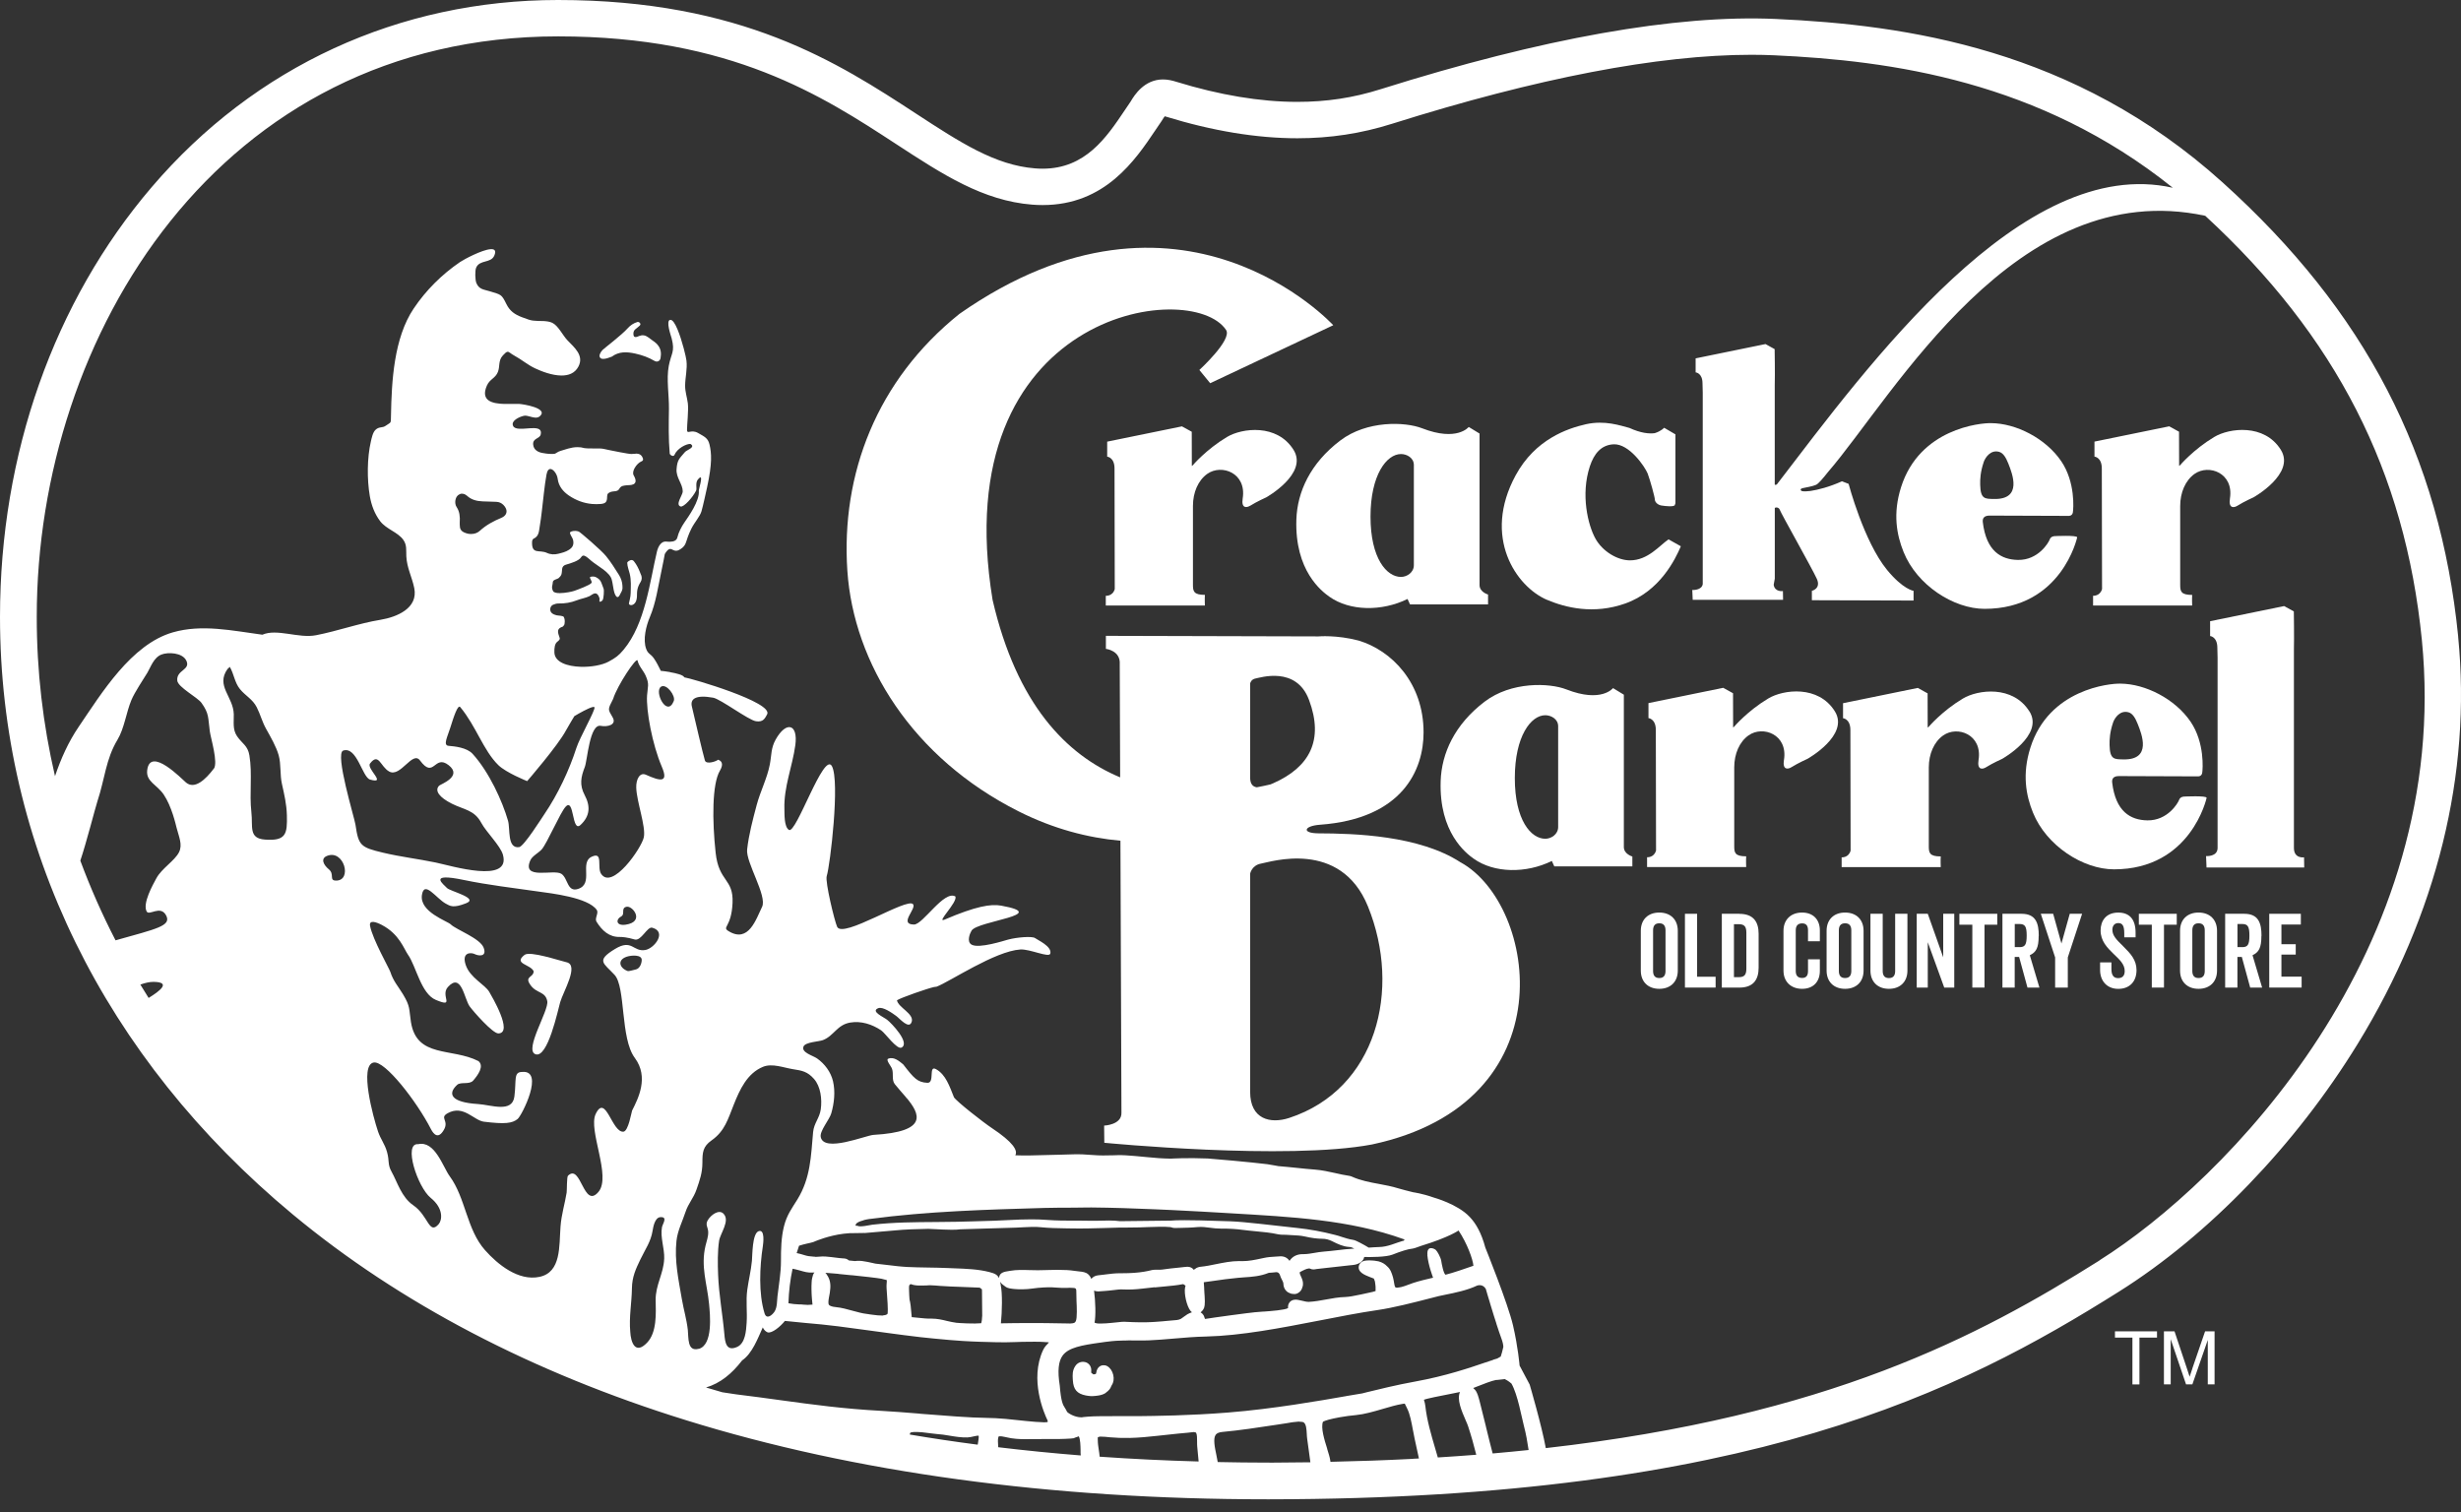 <svg width="166" height="102" viewBox="0 0 166 102" fill="none" xmlns="http://www.w3.org/2000/svg">
<rect x="0" y="0" width="166" height="102" fill="#333333" stroke="none"/>
<path d="M142.659 90.227H143.837V93.385H144.31V90.227H145.495V89.804H142.659V90.227Z" fill="white"/>
<path d="M104.356 40.462C105.581 40.982 107.486 41.468 109.633 40.706C111.97 39.876 113.008 37.716 113.377 36.848L112.547 36.382C111.933 36.798 111.162 37.798 109.946 37.798C109.103 37.798 108.103 37.199 107.621 36.341C107.11 35.429 106.609 33.361 107.239 31.455C107.524 30.593 108.009 30.011 108.84 29.97C109.899 29.92 110.955 31.49 111.137 31.938C111.306 32.383 111.623 33.539 111.623 33.693C111.623 33.849 111.795 34.05 112.058 34.097C112.325 34.141 112.945 34.21 112.98 34.053C112.98 34.047 112.98 34.025 112.986 33.994C113.005 33.978 113.011 33.965 113.011 33.965V29.299L112.249 28.854C112.249 28.854 112.064 29.077 111.616 29.218C111.234 29.268 110.676 29.218 109.912 28.867C109.294 28.707 108.263 28.334 106.988 28.613C105.725 28.898 103.556 29.631 102.237 32.057C99.968 36.228 102.269 39.578 104.356 40.465V40.462Z" fill="white"/>
<path d="M133.863 41.069C139.065 41.069 140.111 36.246 140.111 36.246C140.111 36.089 138.595 36.164 138.595 36.164C138.595 36.164 138.334 36.164 138.259 36.387C138.181 36.606 137.485 37.791 136.119 37.769C134.978 37.75 133.975 37.177 133.744 35.218C133.712 34.942 133.85 34.776 134.21 34.779L139.525 34.798C139.525 34.798 139.763 34.823 139.817 34.579C139.864 34.334 139.995 32.526 139.039 31.116C137.99 29.568 135.981 28.55 134.301 28.543C133.584 28.524 129.475 28.907 128.228 32.871C127.667 34.648 127.931 36.074 128.404 37.242C129.303 39.474 131.776 41.069 133.869 41.069H133.863ZM133.8 31.179C133.916 30.843 134.283 30.32 134.847 30.48C135.119 30.555 135.304 30.856 135.467 31.27C135.74 31.962 136.435 33.698 134.499 33.658C133.897 33.645 133.59 33.683 133.568 32.696C133.559 32.323 133.584 31.821 133.803 31.179H133.8Z" fill="white"/>
<path d="M147.886 92.295C147.798 92.546 147.736 92.74 147.695 92.868C147.657 92.749 147.601 92.574 147.523 92.339L146.676 89.804H145.962V93.382H146.419V90.336L147.454 93.382H147.88L148.92 90.387V93.382H149.378V89.804H148.738L147.883 92.295H147.886Z" fill="white"/>
<path d="M38.216 64.908C37.758 64.807 35.746 64.124 35.38 64.412C34.602 65.024 35.781 65.036 35.997 65.516C35.984 65.96 35.352 65.838 35.778 66.44C36.194 67.032 36.784 66.854 36.915 67.534C37.034 68.157 35.345 70.811 36.11 71.109C36.947 71.435 37.645 68.082 37.786 67.6C37.996 66.876 39.078 65.099 38.216 64.908Z" fill="white"/>
<path d="M43.239 38.781C43.214 38.718 43.192 38.662 43.17 38.605C43.16 38.58 43.151 38.555 43.142 38.533C43.041 38.292 42.938 38.085 42.753 37.85C42.715 37.803 42.669 37.781 42.621 37.778C42.474 37.765 42.305 37.91 42.308 37.956C42.321 38.239 42.412 38.43 42.477 38.702C42.584 39.141 42.549 39.58 42.54 40.015C42.537 40.269 42.455 40.523 42.421 40.711C42.421 40.733 42.434 40.752 42.446 40.767C42.452 40.777 42.462 40.786 42.474 40.792C42.474 40.792 42.477 40.792 42.48 40.796C42.6 40.868 42.882 40.774 42.944 40.401C42.947 40.376 42.951 40.351 42.954 40.326C42.954 40.3 42.963 40.279 42.963 40.254C42.963 39.837 42.985 39.617 43.217 39.244C43.301 39.107 43.305 38.937 43.248 38.793C43.248 38.793 43.248 38.79 43.248 38.787L43.239 38.781Z" fill="white"/>
<path d="M44.019 22.97C43.913 22.898 43.812 22.816 43.706 22.741C43.615 22.675 43.521 22.634 43.424 22.622C43.324 22.606 43.223 22.622 43.117 22.662C43.045 22.691 42.976 22.725 42.9 22.735C42.838 22.744 42.797 22.725 42.769 22.697C42.744 22.662 42.731 22.615 42.728 22.568C42.715 22.437 42.741 22.308 42.847 22.217C42.944 22.133 43.051 22.061 43.145 21.97C43.189 21.926 43.217 21.863 43.179 21.807C43.173 21.791 43.16 21.773 43.139 21.757C43.101 21.729 43.041 21.707 43.001 21.719C42.747 21.791 42.521 21.942 42.352 22.13C41.923 22.615 40.735 23.505 40.635 23.615C40.475 23.791 40.387 24.004 40.475 24.116C40.478 24.123 40.484 24.129 40.487 24.135C40.491 24.138 40.494 24.145 40.497 24.148C40.588 24.239 40.816 24.242 41.268 24.057C41.757 23.7 42.274 23.722 42.863 23.853C43.33 23.957 43.743 24.107 44.145 24.342C44.329 24.452 44.52 24.355 44.555 24.157C44.614 23.822 44.574 23.565 44.42 23.342C44.329 23.208 44.201 23.089 44.022 22.973L44.019 22.97Z" fill="white"/>
<path d="M147.864 40.13C147.096 40.13 147.059 39.879 147.059 39.44V34.132C147.059 33.223 147.407 32.408 148.027 31.966C148.992 31.286 150.685 31.904 150.415 33.621C150.305 34.316 150.685 34.26 150.92 34.113C151.386 33.821 152.007 33.546 152.007 33.546C152.007 33.546 154.849 31.954 153.85 30.346C152.74 28.56 150.368 28.87 149.362 29.472C147.952 30.315 147.049 31.383 147.049 31.383L146.987 31.427C146.987 30.086 146.98 29.121 146.98 29.121L146.319 28.757L141.277 29.788V30.8C141.277 30.8 141.772 30.841 141.772 31.6C141.772 31.694 141.785 38.293 141.788 39.732C141.65 40.227 141.183 40.186 141.183 40.186V40.844H147.867C147.867 40.844 147.848 40.405 147.867 40.123L147.864 40.13Z" fill="white"/>
<path d="M84.325 34.115C84.792 33.824 85.412 33.548 85.412 33.548C85.412 33.548 88.254 31.956 87.255 30.349C86.142 28.562 83.773 28.873 82.767 29.474C81.357 30.317 80.455 31.386 80.455 31.386L80.392 31.43C80.392 30.088 80.386 29.123 80.386 29.123L79.725 28.76L74.682 29.791V30.803C74.682 30.803 75.177 30.844 75.177 31.602C75.177 31.696 75.19 38.296 75.193 39.734C75.055 40.229 74.588 40.188 74.588 40.188V40.846H81.273C81.273 40.846 81.254 40.408 81.273 40.126C80.505 40.126 80.467 39.875 80.467 39.436V34.128C80.467 33.219 80.815 32.404 81.436 31.962C82.401 31.282 84.093 31.9 83.823 33.617C83.714 34.313 84.093 34.256 84.328 34.109L84.325 34.115Z" fill="white"/>
<path d="M144.27 62.375H145.144V66.615H145.965V62.375H146.827V61.639H144.27V62.375Z" fill="white"/>
<path d="M148.838 53.814C148.842 53.657 147.322 53.732 147.322 53.732C147.322 53.732 147.062 53.732 146.986 53.955C146.908 54.174 146.212 55.359 144.846 55.337C143.705 55.318 142.703 54.744 142.471 52.786C142.439 52.51 142.577 52.347 142.935 52.35L148.249 52.369C148.249 52.369 148.488 52.394 148.541 52.15C148.588 51.905 148.719 50.097 147.764 48.687C146.714 47.139 144.705 46.124 143.025 46.114C142.308 46.095 138.2 46.478 136.952 50.442C136.391 52.219 136.655 53.644 137.128 54.813C138.03 57.044 140.5 58.64 142.593 58.64C147.795 58.64 148.842 53.817 148.842 53.817L148.838 53.814ZM142.527 48.746C142.643 48.411 143.01 47.888 143.574 48.048C143.846 48.123 144.031 48.424 144.194 48.837C144.47 49.53 145.163 51.266 143.226 51.225C142.624 51.213 142.317 51.25 142.295 50.263C142.286 49.89 142.311 49.389 142.53 48.746H142.527Z" fill="white"/>
<path d="M142.483 62.726C142.483 62.472 142.609 62.265 142.884 62.265C143.16 62.265 143.286 62.444 143.286 62.949V63.224H144.05V62.908C144.05 61.977 143.608 61.557 142.884 61.557C142.041 61.557 141.69 62.131 141.69 62.764C141.69 63.475 142.139 63.929 142.552 64.331C142.972 64.732 143.317 65.042 143.317 65.502C143.317 65.875 143.098 65.979 142.875 65.979C142.552 65.979 142.421 65.759 142.421 65.371V64.916H141.656V65.433C141.656 66.173 142.126 66.703 142.884 66.703C143.643 66.703 144.113 66.214 144.113 65.44C144.113 64.757 143.721 64.331 143.21 63.826C142.775 63.4 142.486 63.115 142.486 62.729L142.483 62.726Z" fill="white"/>
<path d="M136.89 47.992C135.777 46.205 133.408 46.516 132.402 47.12C130.992 47.963 130.09 49.032 130.09 49.032L130.027 49.076C130.027 47.735 130.021 46.77 130.021 46.77L129.36 46.403L124.317 47.434V48.446C124.317 48.446 124.813 48.487 124.813 49.245C124.813 49.339 124.825 55.939 124.828 57.377C124.69 57.872 124.223 57.831 124.223 57.831V58.489H130.908C130.908 58.489 130.889 58.051 130.908 57.769C130.14 57.769 130.102 57.518 130.102 57.079V51.771C130.102 50.862 130.45 50.047 131.071 49.609C132.036 48.929 133.728 49.546 133.458 51.263C133.349 51.959 133.728 51.903 133.963 51.755C134.43 51.464 135.05 51.188 135.05 51.188C135.05 51.188 137.893 49.596 136.893 47.989L136.89 47.992Z" fill="white"/>
<path d="M139.049 63.644L138.491 61.639H137.657L138.623 64.581V66.615H139.478V64.581L140.443 61.639H139.61L139.049 63.644Z" fill="white"/>
<path d="M137.52 63.127C137.52 62.278 137.325 61.639 136.36 61.639H135.069V66.618H135.896V64.55H136.194L136.758 66.618H137.564L136.915 64.434C137.335 64.233 137.513 63.951 137.513 63.13L137.52 63.127ZM136.222 63.886H135.9V62.328H136.222C136.595 62.328 136.705 62.5 136.705 63.108C136.705 63.716 136.595 63.889 136.222 63.889V63.886Z" fill="white"/>
<path d="M165.811 42.944C164.592 30.717 159.54 20.977 149.91 12.297C139.92 3.287 128.56 1.677 119.777 1.279C113.045 0.978 104.058 2.576 93.137 6.014C91.282 6.6 89.489 6.872 87.499 6.872C85.011 6.872 82.266 6.415 79.339 5.515C79.088 5.437 78.788 5.359 78.446 5.359C77.18 5.359 76.51 6.43 76.268 6.844C76.14 7.029 76.011 7.223 75.876 7.424C74.629 9.279 73.219 11.379 70.323 11.379C70.157 11.379 69.982 11.372 69.81 11.357C67.118 11.143 64.767 9.608 61.79 7.665C56.557 4.249 50.045 0 37.639 0C26.925 0 17.188 4.481 10.238 12.616C3.635 20.341 0 30.638 0 41.612C0 57.037 7.016 71.351 19.755 81.924C26.965 87.907 35.89 92.576 46.279 95.8C57.673 99.338 70.853 101.131 85.453 101.134H85.635C118.003 101.1 132.183 93.886 142.932 87.123C148.986 83.316 154.855 77.221 159.036 70.405C164.379 61.696 166.719 52.201 165.808 42.947L165.811 42.944ZM10.025 67.315C9.834 67.014 9.652 66.713 9.467 66.413C9.787 66.3 10.091 66.228 10.36 66.231C11.563 66.247 10.799 66.839 10.025 67.315ZM14.421 51.847C13.864 52.584 13.133 53.27 12.55 52.787C12.293 52.574 10.113 50.299 9.928 51.966C9.843 52.725 10.592 52.928 11.043 53.596C11.582 54.395 11.852 55.605 11.908 55.824C12.065 56.441 12.331 56.98 12.074 57.488C11.783 58.065 10.908 58.575 10.548 59.243C10.307 59.688 9.602 60.938 9.893 61.483C10.062 61.797 10.824 61.029 11.206 61.75C11.579 62.455 10.57 62.649 7.794 63.429C6.888 61.678 6.098 59.885 5.418 58.055C5.819 56.87 6.427 54.489 6.568 54.06C7.073 52.54 7.132 51.214 7.925 49.898C8.386 49.133 8.517 48.043 8.865 47.216C9.088 46.686 9.661 45.837 9.946 45.367C10.156 45.019 10.363 44.355 10.89 44.151C11.332 43.978 12.3 44.016 12.566 44.558C12.883 45.201 11.883 45.182 11.958 45.912C12.002 46.354 13.325 47.037 13.594 47.416C14.111 48.143 14.027 48.388 14.152 49.331C14.214 49.791 14.728 51.452 14.421 51.857V51.847ZM17.856 56.632C16.753 56.545 17.069 55.749 16.956 54.787C16.812 53.527 17.032 52.201 16.822 50.951C16.712 50.287 16.339 50.171 15.991 49.663C15.678 49.202 15.781 48.707 15.769 48.178C15.738 46.987 14.54 46.263 15.343 45.132C15.396 45.081 15.449 45.035 15.502 44.984C15.781 45.464 15.828 46.044 16.183 46.479C16.552 46.934 17.044 47.162 17.32 47.711C17.564 48.193 17.683 48.691 17.953 49.171C18.244 49.691 18.642 50.377 18.799 50.951C18.968 51.571 18.874 52.242 19.018 52.881C19.178 53.599 19.332 54.254 19.351 54.997C19.382 56.25 19.3 56.745 17.853 56.632H17.856ZM22.65 59.399C22.183 59.387 22.578 58.967 22.183 58.641C21.82 58.343 21.613 57.92 22.046 57.739C23.202 57.256 23.797 59.428 22.65 59.399ZM23.979 55.636C23.91 55.16 22.566 50.816 23.152 50.628C23.023 50.669 22.933 50.697 23.152 50.628C23.18 50.619 23.205 50.612 23.227 50.603C23.202 50.612 23.177 50.619 23.152 50.628C24.082 50.331 24.437 52.433 24.96 52.584C26.135 52.922 24.694 51.847 24.96 51.502C25.552 50.732 25.656 51.719 26.257 52.045C27.022 52.458 27.824 50.609 28.332 51.299C29.285 52.587 29.285 50.854 30.259 51.612C31.234 52.37 29.711 52.903 29.62 52.997C29.285 53.342 29.664 53.803 30.475 54.21C31.325 54.633 31.995 54.627 32.471 55.517C32.791 56.115 33.753 57.052 33.922 57.651C34.483 59.644 30.428 58.397 29.385 58.18C28.206 57.936 27.003 57.795 25.834 57.516C24.324 57.156 24.183 57.04 23.979 55.639V55.636ZM31.024 35.546C31.014 35.442 31.005 35.339 31.011 35.235C31.024 35.054 31.021 34.872 30.992 34.7C30.964 34.527 30.905 34.358 30.798 34.198C30.754 34.132 30.729 34.06 30.717 33.982C30.704 33.907 30.704 33.825 30.717 33.747C30.717 33.722 30.729 33.703 30.735 33.678C30.742 33.65 30.748 33.625 30.757 33.6C30.77 33.568 30.785 33.543 30.801 33.515C30.811 33.499 30.82 33.487 30.829 33.474C30.851 33.449 30.87 33.427 30.895 33.405C30.905 33.399 30.911 33.393 30.923 33.386C30.983 33.343 31.052 33.308 31.124 33.299C31.143 33.299 31.165 33.305 31.183 33.305C31.212 33.305 31.24 33.308 31.268 33.314C31.293 33.321 31.318 33.33 31.343 33.34C31.381 33.355 31.412 33.377 31.447 33.405C31.459 33.415 31.475 33.418 31.488 33.43C31.798 33.719 32.155 33.8 32.547 33.819C32.857 33.835 33.167 33.841 33.474 33.85C33.662 33.857 33.822 33.925 33.957 34.06C34.038 34.142 34.095 34.226 34.129 34.308C34.233 34.555 34.129 34.8 33.822 34.928C33.292 35.148 32.797 35.411 32.371 35.8C32.215 35.941 32.023 36.019 31.791 36.019C31.619 36.028 31.447 35.981 31.284 35.903C31.133 35.831 31.039 35.715 31.021 35.549V35.546H31.024ZM31.049 47.701C32.108 48.974 32.603 50.619 33.612 51.609C34.136 52.123 35.558 52.69 35.558 52.69C35.558 52.69 37.642 50.283 38.181 49.262C38.288 49.061 38.742 48.306 38.742 48.306C38.742 48.306 38.87 48.228 39.049 48.127C39.435 47.911 40.052 47.589 40.099 47.711C40.171 47.892 39.096 49.763 38.877 50.456C38.397 51.951 37.623 53.59 36.73 54.903C36.545 55.175 35.333 57.102 35.016 57.143C34.198 57.253 34.427 55.918 34.267 55.36C33.888 54.044 32.989 52.07 31.879 50.851C31.491 50.425 30.673 50.343 30.256 50.309C29.867 50.277 30.187 49.685 30.363 49.118C30.613 48.322 30.88 47.501 31.046 47.698L31.049 47.701ZM42.048 76.337C41.271 76.4 40.857 73.727 40.18 75.143C39.657 76.237 41.255 79.349 40.368 80.398C39.356 81.596 39.196 78.446 38.31 79.308C38.228 79.386 38.244 80.295 38.222 80.442C38.106 81.182 37.871 81.899 37.808 82.739C37.708 84.049 37.868 85.82 36.389 86.13C34.966 86.428 33.575 85.296 32.713 84.325C31.475 82.93 31.412 80.812 30.337 79.346C29.87 78.709 29.341 76.926 28.206 77.18C27.182 77.08 28.163 80.079 29.049 80.799C29.939 81.52 29.82 82.304 29.592 82.57C28.933 83.335 28.908 82.009 27.881 81.304C27.075 80.752 26.806 79.74 26.411 79.035C26.132 78.537 26.279 78.327 26.107 77.71C25.956 77.161 25.678 76.857 25.499 76.325C25.167 75.344 24.224 71.853 25.204 71.671C25.96 71.53 28.1 74.275 29.071 76.168C29.247 76.506 29.557 76.87 29.936 76.221C30.316 75.573 29.61 75.409 30.209 75.084C31.262 74.507 31.961 75.579 32.641 75.663C34.066 75.839 34.549 75.773 34.913 75.482C35.204 75.25 36.752 72.163 35.22 72.307C34.624 72.307 34.841 72.849 34.696 73.968C34.552 75.087 33.133 74.529 32.246 74.472C30.375 74.357 30.19 73.767 30.839 73.175C31.08 72.956 31.666 73.181 31.92 72.887C32.243 72.511 32.678 71.912 32.271 71.574C30.482 70.659 28.103 71.392 27.718 68.935C27.58 68.058 27.693 67.914 27.185 67.071C26.862 66.535 26.53 66.19 26.326 65.551C26.257 65.335 25.139 63.367 24.963 62.464C24.875 62.026 25.367 62.188 25.756 62.392C26.944 63.013 27.244 64.009 27.52 64.398C28.072 65.175 28.395 67.036 29.404 67.45C30.738 68.001 29.679 67.174 30.209 66.582C31.13 65.557 31.312 67.387 31.685 67.892C31.942 68.24 33.236 69.722 33.621 69.709C34.643 69.672 33.161 67.187 33.004 66.911C32.725 66.419 31.704 65.958 31.415 65.093C31.118 64.207 31.788 64.238 32.026 64.36C32.265 64.482 32.863 64.567 32.625 63.931C32.39 63.291 30.764 62.709 30.406 62.355C30.174 62.126 28.288 61.515 28.46 60.371C28.614 59.349 29.422 60.6 30.068 60.954C30.366 61.117 30.569 61.273 31.447 60.925C32.324 60.578 30.337 60.114 30.149 59.898C29.961 59.681 28.761 58.826 31.309 59.362C32.882 59.691 34.69 59.904 36.282 60.133C37.166 60.258 39.673 60.531 40.256 61.383C40.397 61.59 40.096 61.95 40.234 62.17C40.613 62.778 41.092 63.216 41.804 63.201C41.948 63.197 42.308 63.222 42.803 63.37C43.251 63.505 43.653 62.483 43.994 62.577C45.006 62.853 44.141 63.975 43.527 64.081C42.697 64.225 42.64 63.304 41.478 64.015C40.174 64.811 40.716 64.959 41.453 65.758C42.211 66.579 41.835 70.041 42.816 71.355C43.797 72.668 43.032 74.125 42.637 74.911C42.6 74.983 42.39 76.312 42.048 76.337ZM41.907 61.812C42.186 61.662 41.854 61.245 42.267 61.164C42.681 61.082 43.515 62.176 42.205 62.373C41.559 62.47 41.509 62.029 41.907 61.812ZM43.286 64.749C43.286 64.981 43.16 65.35 42.863 65.4C42.741 65.419 42.421 65.532 42.33 65.498C41.782 65.294 41.622 64.755 42.267 64.536C42.581 64.429 43.289 64.382 43.286 64.749ZM44.8 84.911C44.765 85.901 44.207 86.691 44.226 87.703C44.242 88.587 44.317 89.865 43.649 90.567C42.85 91.407 42.55 90.552 42.512 89.828C42.421 88.841 42.612 87.885 42.625 86.904C42.634 86.133 42.885 85.6 43.192 84.961C43.537 84.243 43.897 83.767 44.019 83.018C44.063 82.749 44.173 82.135 44.533 82.103C45.069 82.059 44.696 82.548 44.652 82.777C44.524 83.466 44.828 84.193 44.803 84.908L44.8 84.911ZM43.565 52.258C43.157 52.076 42.9 52.565 42.916 53.123C42.941 54.075 43.577 55.755 43.427 56.479C43.276 57.209 41.293 60.064 40.547 58.945C40.252 58.503 40.713 57.419 39.914 57.789C39.065 58.18 40.074 59.616 38.986 59.964C38.25 60.199 38.319 59.236 37.865 58.942C37.351 58.607 35.157 59.396 35.778 58.021C35.906 57.739 36.332 57.526 36.536 57.3C36.903 56.889 37.78 54.824 38.15 54.42C38.748 53.765 38.557 56.206 39.159 55.645C39.792 55.056 39.842 54.392 39.438 53.633C39.071 52.941 39.187 52.408 39.447 51.734C39.62 51.289 39.77 48.817 40.519 48.961C40.973 49.049 41.612 48.895 41.327 48.394C40.992 47.811 40.983 47.889 41.359 47.14C41.631 46.25 42.941 44.285 43.004 44.555C43.095 44.953 43.392 45.216 43.552 45.577C43.816 46.166 43.687 46.313 43.646 46.905C43.577 47.911 43.991 50.199 44.64 51.716C45.119 52.834 44.53 52.69 43.559 52.255L43.565 52.258ZM45.448 47.285C44.991 48.441 44.088 46.62 44.596 46.316C44.962 46.097 45.586 46.94 45.448 47.285ZM47.128 90.981C46.341 91.197 46.454 90.223 46.395 89.706C46.307 88.95 46.122 88.38 45.993 87.631C45.768 86.315 45.483 85.036 45.63 83.698C45.705 83.009 46.025 82.404 46.238 81.755C46.429 81.172 46.78 80.825 46.98 80.242C47.209 79.581 47.375 79.123 47.379 78.424C47.379 77.732 47.407 77.337 48.002 76.92C48.895 76.29 49.099 75.494 49.5 74.498C49.892 73.52 50.387 72.401 51.471 71.959C52.092 71.706 52.869 72.025 53.499 72.122C54.107 72.216 54.467 72.282 54.903 72.774C55.36 73.291 55.457 74.15 55.363 74.83C55.282 75.419 54.899 75.77 54.846 76.365C54.699 77.998 54.677 79.455 53.787 80.906C53.405 81.526 53.076 81.943 52.881 82.721C52.693 83.469 52.675 84.29 52.678 85.061C52.681 85.857 52.533 86.641 52.443 87.434C52.408 87.75 52.427 88.176 52.251 88.461C52.117 88.678 51.716 89.054 51.571 88.59C51.158 87.249 51.242 85.441 51.456 84.058C51.487 83.864 51.609 82.893 51.17 83.049C50.735 83.206 50.754 84.673 50.719 85.049C50.656 85.71 50.497 86.34 50.406 86.998C50.302 87.747 50.412 88.48 50.362 89.229C50.327 89.759 50.28 90.599 49.729 90.852C48.995 91.185 48.908 90.558 48.861 90.006C48.742 88.653 48.491 87.336 48.438 85.983C48.41 85.265 48.397 84.413 48.504 83.701C48.582 83.184 49.274 82.332 48.792 81.859C48.485 81.561 47.949 81.95 47.736 82.316C47.56 82.623 47.758 82.78 47.77 83.09C47.783 83.419 47.664 83.711 47.589 84.027C47.253 85.434 47.695 86.591 47.827 87.941C47.896 88.659 48.109 90.718 47.134 90.987L47.128 90.981ZM96.277 84.657C96.336 85.34 96.665 86.186 96.665 86.186H96.669C96.227 86.287 95.782 86.393 95.34 86.534C95.237 86.566 95.121 86.609 94.983 86.663C94.907 86.691 94.829 86.719 94.751 86.747C94.597 86.8 94.447 86.838 94.34 86.848C94.318 86.848 94.284 86.847 94.246 86.86C94.224 86.86 94.206 86.86 94.196 86.857C94.165 86.851 94.14 86.844 94.118 86.835C94.074 86.76 94.052 86.653 94.027 86.493V86.484C94.008 86.377 93.989 86.268 93.958 86.155C93.873 85.854 93.779 85.597 93.557 85.412C93.425 85.271 93.247 85.155 92.987 85.083C92.936 85.071 92.836 85.052 92.72 85.039L92.62 85.03C92.46 85.014 92.275 85.014 92.197 85.024C92.153 85.024 92.112 85.03 92.043 85.043C91.968 85.061 91.746 85.118 91.664 85.368C91.551 85.81 92.043 86.001 92.413 86.146C92.56 86.202 92.648 86.24 92.661 86.24C92.661 86.24 92.704 86.299 92.742 86.44C92.745 86.456 92.748 86.468 92.748 86.487L92.77 86.644C92.776 86.7 92.786 86.75 92.786 86.8C92.786 86.854 92.786 86.904 92.786 86.957C92.786 87.001 92.786 87.045 92.786 87.086L92.592 87.142C92.554 87.148 92.516 87.158 92.495 87.164L91.827 87.311C91.639 87.352 91.448 87.39 91.222 87.43L91.185 87.437C91.084 87.452 90.874 87.487 90.765 87.487C90.291 87.499 89.831 87.584 89.411 87.662C89.054 87.728 88.684 87.794 88.28 87.816C88.135 87.816 87.988 87.781 87.885 87.753C87.766 87.725 87.647 87.7 87.553 87.681C87.446 87.659 87.343 87.659 87.258 87.681C87.205 87.694 87.142 87.712 87.073 87.76C86.973 87.835 86.86 87.979 86.882 88.236C86.663 88.371 85.688 88.439 85.256 88.471H85.209C85.017 88.49 84.82 88.502 84.629 88.518C84.287 88.546 81.843 88.875 81.282 88.969C81.279 88.957 81.273 88.944 81.263 88.925C81.257 88.909 81.251 88.897 81.248 88.881C81.232 88.831 81.213 88.775 81.179 88.712C81.129 88.631 81.063 88.568 80.984 88.524C81.053 88.471 81.119 88.402 81.166 88.323C81.251 88.198 81.295 88.001 81.254 87.405L81.241 87.242C81.238 87.13 81.229 87.014 81.223 86.907V86.86C81.213 86.769 81.204 86.663 81.201 86.553C81.201 86.531 81.201 86.509 81.201 86.49C81.21 86.49 81.219 86.49 81.232 86.487L81.818 86.406C82.363 86.327 82.93 86.246 83.488 86.196C83.592 86.186 83.695 86.177 83.799 86.171L83.924 86.161C84.453 86.127 85.005 86.089 85.563 85.864C85.585 85.854 85.654 85.851 85.707 85.848C85.766 85.845 85.832 85.842 85.898 85.832C86.036 85.81 86.146 85.798 86.215 85.845L86.246 85.867C86.29 85.907 86.318 85.951 86.34 86.023C86.374 86.139 86.428 86.243 86.472 86.327C86.525 86.434 86.569 86.515 86.569 86.603C86.578 86.851 86.694 87.058 86.888 87.177C87.001 87.242 87.12 87.28 87.214 87.28C87.214 87.28 87.217 87.28 87.221 87.28C87.343 87.302 87.449 87.28 87.549 87.224C87.706 87.139 87.81 86.998 87.85 86.823C87.869 86.779 87.882 86.728 87.888 86.666C87.907 86.456 87.838 86.287 87.763 86.121C87.7 85.992 87.665 85.901 87.662 85.829C87.687 85.807 87.75 85.766 87.894 85.698C87.995 85.647 88.082 85.61 88.176 85.582L88.23 85.575C88.258 85.572 88.283 85.566 88.299 85.56H88.311C88.33 85.56 88.346 85.566 88.361 85.572C88.524 85.66 88.684 85.625 88.79 85.603L89.025 85.575C89.709 85.5 90.42 85.425 91.112 85.343L91.181 85.337C91.341 85.321 91.539 85.303 91.746 85.168C91.918 85.055 91.99 84.93 92.012 84.811C92.015 84.801 92.024 84.798 92.028 84.789C92.416 84.798 93.494 84.804 93.936 84.626C94.481 84.406 95.023 84.243 95.237 84.231C95.337 84.225 95.591 84.14 95.86 84.037C97.778 83.448 98.38 83.002 98.383 83.002C98.969 83.883 99.351 84.952 99.385 85.381C98.969 85.531 97.944 85.882 97.502 85.986C97.367 85.901 97.248 85.268 97.214 85.043C97.179 84.82 96.954 84.406 96.847 84.312C96.741 84.218 96.224 83.971 96.283 84.654L96.277 84.657ZM94.625 83.701C94.174 83.827 93.604 84.115 93.005 84.118C92.892 84.118 92.78 84.127 92.664 84.134C92.585 84.14 92.516 84.143 92.444 84.149C92.404 84.149 92.357 84.153 92.319 84.156C92.319 84.156 92.103 84.024 92.075 84.011C91.981 83.974 91.504 83.664 91.247 83.629C90.997 83.595 90.755 83.51 90.517 83.438C90.367 83.388 90.219 83.338 90.069 83.303C89.17 83.071 88.339 82.921 87.537 82.836C87.061 82.786 86.584 82.73 86.108 82.677C85.381 82.595 84.632 82.51 83.892 82.442C83.291 82.385 82.683 82.366 82.091 82.354L81.765 82.344C81.342 82.329 80.558 82.307 79.891 82.307C79.471 82.307 79.161 82.316 78.979 82.335L75.538 82.373C75.328 82.344 75.099 82.329 74.817 82.329C74.657 82.329 74.495 82.332 74.332 82.338C74.172 82.344 74.015 82.347 73.855 82.347H73.727C73.47 82.338 73.21 82.338 72.953 82.338H72.433C71.853 82.338 71.239 82.335 70.624 82.288C70.314 82.263 69.972 82.25 69.59 82.25C69.333 82.25 69.076 82.254 68.819 82.263C68.493 82.272 68.168 82.288 67.838 82.307C67.566 82.323 67.293 82.335 67.021 82.344C66.218 82.373 64.645 82.41 64.542 82.413H64.529C64.069 82.42 63.611 82.423 63.154 82.429C61.74 82.438 60.28 82.445 58.839 82.611C58.795 82.614 58.726 82.626 58.644 82.645C58.469 82.677 58.23 82.721 58.049 82.721C57.901 82.721 57.858 82.695 57.848 82.686L57.71 82.677C57.707 82.639 57.717 82.605 57.735 82.573C57.735 82.573 57.735 82.57 57.739 82.57C57.757 82.536 57.786 82.507 57.823 82.482H57.826C57.933 82.407 58.096 82.354 58.256 82.31C58.268 82.307 58.278 82.3 58.29 82.294C58.293 82.294 58.3 82.291 58.306 82.291C58.359 82.279 58.409 82.266 58.459 82.257C58.459 82.257 58.472 82.257 58.478 82.254C58.522 82.244 58.566 82.238 58.6 82.232C58.61 82.232 58.616 82.232 58.625 82.228C58.654 82.225 58.675 82.219 58.697 82.219H58.701C58.701 82.219 58.704 82.219 58.707 82.219C62.561 81.705 66.557 81.592 70.443 81.48C71.104 81.461 71.762 81.464 72.426 81.461C72.821 81.461 73.219 81.445 73.614 81.448C75.059 81.461 76.5 81.511 77.942 81.573C78.318 81.589 78.697 81.605 79.073 81.624C80.42 81.689 81.765 81.765 83.112 81.846C87.017 82.081 91.009 82.26 94.694 83.592C94.785 83.626 94.698 83.692 94.613 83.714L94.625 83.701ZM58.296 83.175C58.951 83.122 59.603 83.068 60.258 83.006C61.063 82.924 61.862 82.905 62.615 82.89C62.709 82.89 62.878 82.902 63.081 82.912C63.411 82.927 63.827 82.952 64.191 82.952C64.448 82.952 64.639 82.943 64.767 82.921C65.567 82.899 66.366 82.874 67.168 82.849L68.544 82.808C68.707 82.805 68.87 82.796 69.036 82.783C69.43 82.761 69.853 82.742 70.186 82.78C70.731 82.836 71.286 82.846 71.818 82.855C71.966 82.855 72.116 82.858 72.266 82.862C73.028 82.88 73.805 82.852 74.56 82.833C74.88 82.824 75.203 82.811 75.525 82.805H75.93C76.234 82.802 76.538 82.802 76.838 82.793C77.042 82.789 77.246 82.78 77.45 82.771C77.982 82.749 78.546 82.736 78.957 82.774C78.982 82.783 79.007 82.789 79.032 82.796C79.092 82.818 79.161 82.833 79.245 82.833L79.574 82.827C79.966 82.818 80.373 82.811 80.771 82.771C81.063 82.742 81.351 82.78 81.633 82.818C81.852 82.846 82.081 82.874 82.335 82.874H82.454C82.934 82.874 83.397 82.902 83.836 82.962C84.118 82.999 84.4 83.024 84.685 83.053C85.193 83.1 85.716 83.147 86.218 83.26C86.343 83.288 86.468 83.288 86.591 83.288C86.656 83.288 86.719 83.288 86.788 83.294C86.907 83.303 87.026 83.31 87.145 83.316C87.434 83.328 87.728 83.341 88.007 83.404C88.458 83.507 88.831 83.557 89.188 83.56C89.424 83.56 89.633 83.614 89.862 83.726L89.903 83.748C90.241 83.914 90.589 84.087 91.006 84.112C91.125 84.118 91.241 84.162 91.354 84.222C91.141 84.234 90.928 84.253 90.724 84.272C90.558 84.29 90.389 84.309 90.182 84.334C89.89 84.369 89.586 84.403 89.292 84.425C89.069 84.441 88.853 84.478 88.659 84.513C88.436 84.55 88.183 84.597 87.941 84.597C87.922 84.597 87.904 84.597 87.869 84.597C87.481 84.597 87.177 84.751 86.982 85.049C86.882 84.908 86.703 84.742 86.384 84.742L86.036 84.764C85.779 84.779 85.516 84.795 85.243 84.855L85.071 84.892C84.645 84.983 84.24 85.068 83.814 85.068H83.726C83.679 85.068 83.635 85.068 83.588 85.064C83.049 85.064 82.529 85.171 82.028 85.271C81.702 85.34 81.332 85.415 80.972 85.45C80.906 85.456 80.734 85.487 80.615 85.591C80.577 85.619 80.546 85.641 80.524 85.654C80.427 85.522 80.273 85.447 80.091 85.447C80.019 85.447 79.938 85.459 79.878 85.466L79.54 85.503C79.154 85.541 78.756 85.582 78.365 85.641C78.324 85.647 78.283 85.647 78.249 85.647H78.007C77.904 85.647 77.782 85.647 77.65 85.682C77.522 85.716 77.387 85.745 77.249 85.766L77.202 85.776C76.766 85.851 76.281 85.885 75.682 85.885H75.541C75.215 85.885 74.88 85.926 74.582 85.964L74.463 85.98C74.325 85.995 74.191 86.014 74.059 86.026C73.874 86.045 73.714 86.136 73.611 86.265C73.567 86.155 73.514 86.067 73.451 86.005L73.404 85.958C73.235 85.81 73.019 85.785 72.793 85.763C72.696 85.754 72.58 85.741 72.436 85.719C72.15 85.675 71.831 85.657 71.392 85.657H71.245C71.079 85.657 70.909 85.663 70.743 85.666L70.521 85.672C70.157 85.685 69.857 85.688 69.415 85.672C68.998 85.66 68.569 85.647 68.136 85.722L68.039 85.738C67.757 85.782 67.462 85.829 67.397 86.127C67.39 86.158 67.384 86.186 67.384 86.215C67.278 85.983 67.096 85.898 66.732 85.804C65.977 85.61 65.162 85.582 64.376 85.553L63.906 85.534C63.473 85.516 63.019 85.506 62.571 85.5C62.116 85.494 61.646 85.484 61.211 85.463C60.763 85.441 60.302 85.384 59.873 85.331C59.581 85.293 59.296 85.259 59.052 85.237C59.033 85.231 58.992 85.221 58.961 85.218C58.932 85.212 58.898 85.206 58.839 85.19C58.735 85.165 58.638 85.143 58.56 85.13C58.519 85.121 58.481 85.112 58.406 85.102C58.321 85.086 58.237 85.071 58.133 85.058C58.08 85.052 58.03 85.049 57.989 85.049C57.905 85.046 57.786 85.043 57.673 85.064C57.513 85.043 57.372 85.03 57.262 85.024C57.175 84.945 57.059 84.892 56.943 84.889C56.739 84.88 56.526 84.851 56.322 84.826L56.096 84.798C55.833 84.764 55.545 84.735 55.25 84.767C55.156 84.776 55.078 84.779 55.015 84.782C54.968 84.77 54.931 84.764 54.893 84.767C54.639 84.754 54.436 84.723 54.248 84.66C54.078 84.604 53.906 84.56 53.737 84.525C53.787 84.359 53.84 84.193 53.897 84.03C54.066 83.977 54.235 83.927 54.417 83.889C54.589 83.855 54.724 83.82 54.84 83.786C54.874 83.776 54.903 83.767 54.912 83.761C54.946 83.748 54.971 83.73 55.003 83.717H55.015C55.015 83.717 55.883 83.344 56.911 83.219C57.04 83.209 57.165 83.194 57.294 83.184L58.296 83.169V83.175ZM73.78 87.051C73.865 87.089 73.962 87.111 74.065 87.111H74.093C74.222 87.105 74.36 87.092 74.488 87.083L74.723 87.064C74.823 87.054 74.927 87.045 75.024 87.032L75.127 87.02C75.353 86.992 75.563 86.963 75.782 86.979C76.171 86.998 76.582 86.979 77.077 86.92L77.891 86.829L77.901 86.841L78.111 86.819C78.261 86.804 78.415 86.788 78.606 86.772C78.985 86.738 79.38 86.7 79.79 86.622H79.806C79.828 86.628 79.856 86.641 79.916 86.688C79.935 86.7 79.95 86.716 79.969 86.728C79.957 86.76 79.944 86.794 79.938 86.832C79.853 87.252 80.044 88.095 80.298 88.418C80.326 88.455 80.361 88.49 80.398 88.518C80.355 88.534 80.314 88.549 80.276 88.565L80.229 88.584C80.182 88.602 80.141 88.624 80.098 88.649C80.032 88.693 79.953 88.743 79.885 88.797C79.853 88.822 79.816 88.847 79.775 88.875L79.69 88.935C79.671 88.947 79.659 88.957 79.643 88.966C79.562 89.007 79.477 89.029 79.38 89.041C79.06 89.063 78.794 89.091 78.571 89.113L78.402 89.129C78.242 89.145 78.083 89.157 77.91 89.166L77.688 89.179C77.446 89.192 77.221 89.195 76.983 89.195H76.926C76.597 89.192 76.281 89.179 75.939 89.163C75.864 89.151 75.786 89.16 75.732 89.163H75.673C75.485 89.179 75.237 89.201 74.961 89.235C74.739 89.257 74.482 89.279 74.244 89.279H74.187L74.106 89.276C74.075 89.276 74.043 89.273 73.993 89.267C73.968 89.267 73.946 89.26 73.933 89.254L73.83 89.22C73.924 88.74 73.89 87.769 73.796 87.051H73.78ZM67.503 86.678C67.487 86.609 67.475 86.55 67.466 86.5C67.466 86.487 67.459 86.475 67.459 86.462C67.544 86.591 67.685 86.697 67.829 86.797C67.898 86.844 68.011 86.904 68.274 86.932C68.318 86.942 68.365 86.945 68.45 86.951C68.612 86.967 68.807 86.97 68.982 86.967C69.224 86.963 69.427 86.948 69.587 86.923C69.91 86.879 70.157 86.854 70.389 86.844L70.621 86.835C70.671 86.835 70.718 86.835 70.769 86.832H70.85H70.909C71.054 86.838 71.207 86.844 71.376 86.86C71.555 86.879 71.724 86.876 71.897 86.873H71.981C72.097 86.866 72.229 86.86 72.335 86.873L72.445 86.879C72.489 86.885 72.52 86.895 72.549 86.913L72.561 86.929C72.577 86.948 72.602 86.985 72.599 87.108C72.596 87.249 72.605 87.456 72.611 87.662V87.719C72.633 88.154 72.664 88.878 72.57 89.107C72.539 89.182 72.511 89.201 72.454 89.235C72.398 89.257 72.313 89.27 72.188 89.276C72.091 89.276 71.987 89.276 71.872 89.27H71.737C71.718 89.27 71.699 89.27 71.674 89.267C70.916 89.248 70.129 89.245 69.531 89.245C68.816 89.245 68.133 89.251 67.513 89.264C67.594 88.502 67.622 87.202 67.5 86.691L67.503 86.678ZM66.247 88.79C66.243 89.013 66.218 89.135 66.196 89.213C66.193 89.229 66.187 89.242 66.181 89.257C66.156 89.257 66.137 89.257 66.115 89.26C66.018 89.27 65.877 89.273 65.767 89.276C65.62 89.276 65.469 89.276 65.335 89.27C65.291 89.27 65.241 89.267 65.203 89.267L64.749 89.245C64.648 89.239 64.564 89.232 64.507 89.226C64.282 89.198 64.072 89.148 63.852 89.098C63.558 89.025 63.222 88.947 62.853 88.947H62.787C62.546 88.953 62.226 88.922 61.891 88.885L61.819 88.878C61.696 88.862 61.587 88.853 61.499 88.847C61.452 88.211 61.405 87.85 61.349 87.656C61.342 87.565 61.314 87.155 61.314 86.91C61.314 86.7 61.324 86.691 61.405 86.628L61.44 86.619C61.44 86.619 61.455 86.619 61.493 86.638C61.618 86.685 61.8 86.713 62.029 86.716C62.173 86.716 62.323 86.716 62.474 86.71L62.702 86.694H62.712C62.966 86.703 63.222 86.719 63.508 86.747H63.555C63.667 86.757 63.943 86.772 64.103 86.779C64.144 86.779 64.379 86.791 64.677 86.8C65.495 86.835 65.939 86.851 66.084 86.857C66.112 86.876 66.149 86.907 66.168 86.92C66.19 86.935 66.212 86.954 66.231 86.967C66.234 86.989 66.234 87.017 66.237 87.073L66.253 88.803L66.247 88.79ZM55.764 85.958C55.736 85.92 55.705 85.882 55.673 85.854C55.943 85.87 56.216 85.895 56.479 85.92L56.554 85.926L56.56 85.933L57.334 86.011L57.535 86.026C57.601 86.036 57.729 86.049 57.851 86.061L58.603 86.142C58.782 86.164 58.951 86.183 59.114 86.205L59.161 86.211C59.293 86.227 59.409 86.246 59.45 86.255L59.566 86.284C59.678 86.309 59.794 86.337 59.813 86.346C59.826 86.374 59.813 86.497 59.804 86.609C59.788 86.76 59.807 87.02 59.832 87.346C59.907 88.295 59.885 88.577 59.863 88.631C59.847 88.649 59.807 88.678 59.725 88.703C59.697 88.709 59.669 88.712 59.606 88.722L59.547 88.734C59.547 88.734 59.515 88.747 59.506 88.74C59.471 88.737 59.44 88.734 59.415 88.734C59.265 88.734 59.152 88.722 59.039 88.706L58.851 88.684C58.773 88.674 58.701 88.665 58.638 88.656L58.588 88.646C58.531 88.637 58.469 88.627 58.431 88.624C58.187 88.599 57.842 88.505 57.507 88.414C57.149 88.314 56.745 88.204 56.425 88.176C56.053 88.145 55.946 88.057 55.918 88.02C55.849 87.932 55.88 87.716 55.918 87.502C55.956 87.321 55.993 87.114 56.006 86.904C56.034 86.525 55.949 86.218 55.755 85.964L55.764 85.958ZM54.736 86.942C54.736 87.039 54.736 87.126 54.743 87.208L54.752 87.402C54.758 87.484 54.761 87.556 54.771 87.656C54.774 87.716 54.78 87.772 54.787 87.819C54.793 87.885 54.799 87.948 54.805 88.001C54.702 88.01 54.592 88.016 54.486 88.02C54.401 88.02 54.32 88.013 54.204 88.004C54.157 88.001 54.113 87.995 54.06 87.991H53.941C53.809 87.982 53.674 87.976 53.542 87.963C53.423 87.951 53.301 87.925 53.182 87.91C53.207 87.101 53.301 86.327 53.461 85.582C53.461 85.582 53.461 85.582 53.464 85.582L53.671 85.625C53.765 85.644 53.859 85.672 53.984 85.707C54.235 85.779 54.495 85.867 54.855 85.838C54.884 85.835 54.912 85.832 54.937 85.832C54.909 85.867 54.881 85.907 54.859 85.954C54.837 86.001 54.824 86.045 54.815 86.092C54.793 86.164 54.774 86.237 54.758 86.346L54.746 86.506C54.743 86.591 54.736 86.666 54.736 86.76C54.736 86.823 54.736 86.885 54.736 86.942ZM65.955 97.402C65.955 97.418 65.949 97.433 65.946 97.449C64.394 97.248 62.872 97.02 61.367 96.766C61.37 96.747 61.374 96.725 61.377 96.706C61.389 96.659 61.408 96.64 61.417 96.634C61.417 96.634 61.461 96.612 61.609 96.597C61.64 96.597 61.678 96.597 61.756 96.593H61.856L62.198 96.612C62.376 96.631 62.565 96.653 62.762 96.681L62.806 96.687C62.966 96.709 63.1 96.725 63.191 96.731C63.458 96.744 63.743 96.791 64.044 96.841C64.438 96.907 64.843 96.973 65.259 96.96C65.407 96.954 65.554 96.919 65.673 96.891L65.726 96.879C65.795 96.86 65.861 96.85 65.899 96.847C65.927 96.847 65.952 96.847 65.974 96.841C65.987 96.841 65.999 96.847 66.015 96.85C66.034 96.951 65.98 97.264 65.958 97.399L65.955 97.402ZM62.041 95.356C61.11 95.28 60.148 95.205 59.456 95.168C56.908 95.033 54.852 94.751 52.637 94.447C51.697 94.318 50.725 94.184 49.66 94.055C49.394 94.021 49.068 93.971 48.723 93.914C48.356 93.808 47.986 93.701 47.623 93.591C48.585 93.309 49.378 92.654 50.058 91.764C50.741 91.307 51.126 90.251 51.452 89.539C51.575 89.812 51.788 89.875 51.788 89.875C52.076 89.944 52.627 89.496 52.944 89.101C53.414 89.151 53.881 89.198 54.339 89.239C55.015 89.298 55.783 89.367 56.526 89.464C57.102 89.539 57.691 89.618 58.262 89.696L59.998 89.931C60.628 90.019 61.305 90.103 62.063 90.194C62.326 90.226 62.593 90.251 62.853 90.276L63.138 90.304C63.78 90.367 64.388 90.42 64.946 90.454C65.335 90.48 65.73 90.495 66.096 90.508C66.829 90.536 67.679 90.561 68.54 90.526L68.989 90.511C69.029 90.511 69.067 90.511 69.067 90.511C69.258 90.508 69.477 90.505 69.712 90.505H69.766H69.844C69.941 90.505 70.032 90.505 70.123 90.508L70.383 90.52C70.433 90.52 70.483 90.526 70.543 90.533H70.624C70.643 90.539 70.665 90.539 70.693 90.542C70.715 90.542 70.737 90.549 70.756 90.552C70.753 90.555 70.747 90.561 70.74 90.567C70.609 90.702 70.458 90.856 70.367 91.05C69.421 93.049 70.439 95.356 70.653 95.797C70.668 95.826 70.681 95.866 70.668 95.901C70.665 95.91 70.659 95.92 70.653 95.926C70.59 95.935 70.515 95.942 70.439 95.942L70.167 95.926C70.054 95.926 69.944 95.916 69.847 95.91C69.64 95.895 69.424 95.873 69.195 95.851C68.923 95.823 68.644 95.791 68.346 95.763C68.174 95.744 68.014 95.728 67.829 95.71C67.35 95.669 66.955 95.647 66.588 95.644C65.466 95.635 63.671 95.49 62.05 95.362L62.041 95.356ZM67.334 97.621C67.334 97.59 67.331 97.559 67.328 97.524C67.315 97.333 67.296 97.092 67.34 96.951C67.353 96.91 67.368 96.891 67.365 96.891C67.365 96.891 67.384 96.885 67.447 96.882C67.509 96.879 67.625 96.891 67.788 96.929L67.98 96.969C68.08 96.991 68.161 97.01 68.221 97.016C68.653 97.082 69.039 97.082 69.537 97.073H69.64C69.85 97.07 70.063 97.07 70.276 97.07H70.922C71.251 97.07 71.746 97.07 72.232 97.035L72.458 97.01L72.464 96.991C72.533 96.973 72.596 96.948 72.664 96.922C72.699 96.907 72.733 96.894 72.768 96.885C72.874 97.092 72.881 97.524 72.887 97.822V98C72.893 98.06 72.896 98.116 72.899 98.176C71.013 98.025 69.158 97.841 67.331 97.621H67.334ZM71.969 95.218C71.922 95.114 71.872 95.036 71.821 94.954C71.699 94.763 71.571 94.566 71.483 93.466C71.326 92.473 71.389 91.824 71.683 91.429C72.075 90.899 72.965 90.74 74.197 90.567V90.58L74.2 90.567C74.31 90.552 74.419 90.536 74.532 90.52L74.657 90.505C75.127 90.442 75.491 90.426 75.789 90.423H75.911C76.061 90.414 76.199 90.414 76.34 90.417H76.763C76.998 90.423 77.246 90.423 77.512 90.411C78.045 90.389 78.584 90.342 79.104 90.298L79.186 90.291C79.878 90.232 80.596 90.169 81.345 90.154C83.733 90.097 86.387 89.58 88.972 89.079C90.354 88.809 91.664 88.552 92.93 88.367C93.967 88.217 95.349 87.863 96.459 87.578L97.035 87.43C97.148 87.402 97.299 87.371 97.493 87.333C98.12 87.208 98.975 87.032 99.617 86.725C99.617 86.725 99.99 86.562 100.219 86.938C100.238 87.001 100.257 87.067 100.282 87.151C100.294 87.198 100.31 87.252 100.326 87.305C100.348 87.383 100.373 87.459 100.398 87.543C100.42 87.615 100.438 87.691 100.467 87.769C100.492 87.86 100.52 87.951 100.548 88.045C100.573 88.126 100.595 88.204 100.623 88.286C100.655 88.392 100.686 88.496 100.72 88.606C100.742 88.674 100.761 88.74 100.783 88.809C100.827 88.941 100.865 89.073 100.909 89.198C100.924 89.248 100.94 89.298 100.952 89.345C101.065 89.699 101.175 90.016 101.256 90.238C101.366 90.53 101.4 90.715 101.404 90.852C101.353 91.097 101.281 91.341 101.228 91.504L100.99 91.639L100.736 91.714C100.724 91.73 100.658 91.752 100.623 91.761C100.507 91.796 100.341 91.852 100.131 91.924L100.084 91.94C99.185 92.247 97.508 92.82 95.475 93.187C94.212 93.413 92.886 93.742 92.209 93.908L92.053 93.948C91.962 93.971 91.902 93.986 91.893 93.989C91.689 94.017 91.332 94.08 90.84 94.165L90.743 94.184C89.041 94.481 85.873 95.039 82.843 95.28C80.245 95.49 77.876 95.512 76.732 95.525H76.368L75.967 95.522C75.779 95.522 75.541 95.522 75.203 95.525H75.087C74.883 95.528 74.673 95.528 74.463 95.528H74.244C73.576 95.528 73.009 95.588 72.959 95.606C72.448 95.606 72.013 95.296 71.966 95.221L71.969 95.218ZM74.175 98.267C74.159 98.082 74.137 97.925 74.112 97.781C74.081 97.571 74.049 97.374 74.046 97.079C74.046 96.988 74.053 96.957 74.046 96.96L74.078 96.938C74.097 96.925 74.118 96.919 74.147 96.916C74.169 96.916 74.191 96.91 74.213 96.904C74.234 96.904 74.253 96.907 74.269 96.907C74.432 96.907 74.62 96.922 74.867 96.951C75.272 96.988 75.704 97.004 76.193 96.995C76.829 96.982 77.49 96.916 78.058 96.853L78.784 96.775C79.273 96.722 79.678 96.678 80.098 96.644C80.251 96.631 80.367 96.615 80.417 96.609C80.445 96.609 80.477 96.609 80.505 96.6H80.543C80.568 96.603 80.593 96.609 80.643 96.622H80.652C80.652 96.622 80.668 96.628 80.687 96.662C80.746 96.781 80.746 97.02 80.746 97.23C80.746 97.358 80.746 97.471 80.756 97.577C80.784 97.931 80.815 98.26 80.85 98.583C78.587 98.521 76.362 98.414 74.178 98.26L74.175 98.267ZM85.625 98.659H85.444C84.331 98.659 83.231 98.643 82.138 98.621C82.112 98.471 82.081 98.317 82.05 98.16C81.94 97.634 81.815 97.038 82.003 96.778C82.081 96.675 82.225 96.612 82.451 96.59C83.62 96.484 84.842 96.296 86.045 96.114L86.728 96.01C86.785 96.004 86.851 95.992 86.938 95.976L87.092 95.948C87.114 95.945 87.136 95.942 87.164 95.938L87.236 95.929C87.352 95.913 87.446 95.904 87.546 95.898L87.603 95.891L87.662 95.901C87.853 95.904 87.919 95.932 87.941 95.951C88.11 96.07 88.129 96.43 88.145 96.719C88.151 96.835 88.157 96.954 88.173 97.06C88.242 97.593 88.314 98.116 88.389 98.637C87.484 98.649 86.569 98.659 85.632 98.662L85.625 98.659ZM95.299 98.411C95.28 98.411 95.265 98.411 95.246 98.411H95.183C93.435 98.502 91.623 98.564 89.743 98.605C89.737 98.564 89.731 98.524 89.724 98.483C89.693 98.286 89.612 98.029 89.521 97.734V97.718C89.329 97.114 89.082 96.305 89.235 95.907C89.276 95.879 89.439 95.794 89.937 95.685C90.078 95.653 90.223 95.625 90.367 95.6C90.564 95.566 90.758 95.534 90.931 95.512C91.156 95.481 91.348 95.462 91.463 95.453C92.028 95.399 92.651 95.218 93.284 95.033C93.745 94.898 94.18 94.77 94.572 94.704C94.644 94.691 94.701 94.685 94.713 94.682L94.757 94.688C94.757 94.688 94.766 94.704 94.77 94.71C94.791 94.751 94.813 94.791 94.835 94.842L94.92 95.017C95.108 95.39 95.211 95.954 95.305 96.465L95.318 96.524C95.352 96.709 95.384 96.885 95.421 97.051C95.519 97.493 95.616 97.938 95.71 98.38L95.302 98.401L95.299 98.411ZM96.985 98.314C96.929 98.11 96.869 97.913 96.813 97.722C96.537 96.781 96.249 95.81 96.142 94.838C96.126 94.685 96.092 94.572 96.067 94.494C96.058 94.463 96.051 94.441 96.048 94.419C96.208 94.343 97.261 94.136 97.731 94.046L97.812 94.03C98.054 93.983 98.286 93.936 98.48 93.895C98.254 94.4 98.586 95.168 98.868 95.816C98.934 95.97 98.994 96.101 99.025 96.202C99.238 96.844 99.417 97.483 99.577 98.129C98.731 98.195 97.866 98.257 96.985 98.311V98.314ZM100.786 98.032L100.683 98.041C100.614 97.772 100.542 97.505 100.476 97.236C100.404 96.954 100.326 96.628 100.228 96.227V96.217C100.081 95.625 99.934 95.014 99.802 94.513L99.796 94.491C99.784 94.441 99.765 94.375 99.746 94.309C99.724 94.231 99.705 94.165 99.683 94.105L99.664 94.058C99.639 93.986 99.605 93.917 99.561 93.839L99.52 93.782C99.495 93.748 99.464 93.71 99.42 93.679C99.407 93.663 99.398 93.648 99.376 93.626C99.454 93.594 99.539 93.563 99.624 93.529C100.075 93.35 100.583 93.149 100.937 93.077L100.952 93.087L101.093 93.071C101.15 93.065 101.297 93.046 101.495 93.027H101.504C101.745 93.146 101.927 93.303 101.952 93.328C102.375 94.071 102.638 95.609 102.786 96.161C102.933 96.713 103.027 97.261 103.108 97.809C102.35 97.888 101.579 97.963 100.789 98.032H100.786ZM141.609 85.027C133.474 90.144 123.305 95.525 104.268 97.681C103.992 96.161 103.18 93.394 103.18 93.394L102.5 92.115C102.5 92.115 102.397 90.862 102.055 89.398C101.717 87.935 100.188 84.153 100.188 84.153C99.921 83.15 99.545 82.536 99.198 82.156C99.198 82.156 99.176 82.135 99.166 82.122C99.154 82.106 99.138 82.091 99.125 82.078C98.32 81.219 96.706 80.778 96.706 80.778C95.929 80.502 95.327 80.424 95.327 80.424C94.976 80.336 94.635 80.254 94.312 80.157C93.886 80.025 93.444 79.941 93.018 79.862C92.4 79.75 91.764 79.631 91.178 79.364C91.128 79.342 91.075 79.327 91.019 79.317C90.696 79.273 90.376 79.198 90.066 79.129C89.624 79.032 89.17 78.929 88.7 78.894C88.283 78.863 87.857 78.819 87.446 78.775C87.039 78.734 86.631 78.691 86.224 78.659C86.205 78.659 85.936 78.6 85.491 78.531C85.491 78.531 84.099 78.358 81.47 78.145C80.082 78.086 78.966 78.155 78.966 78.155C78.434 78.148 77.901 78.108 77.384 78.054C77.114 78.029 76.848 78.001 76.582 77.979L76.434 77.967C76.096 77.942 75.745 77.91 75.397 77.92L75.112 77.929C74.629 77.945 74.128 77.948 73.749 77.913C73.219 77.87 72.818 77.851 72.423 77.863L71.652 77.885C70.894 77.907 70.132 77.929 69.374 77.942C69.083 77.945 68.785 77.938 68.493 77.929C68.493 77.929 68.487 77.929 68.484 77.929C68.669 77.606 68.337 77.045 66.898 76.09C66.306 75.695 64.504 74.284 64.347 74.015C64.05 73.279 63.796 72.486 63.141 72.122C62.602 71.821 63.078 73.069 62.552 73.04C61.888 73.006 61.649 72.74 60.922 71.796C60.656 71.583 60.305 71.26 59.913 71.414C59.725 71.486 60.108 71.912 60.17 72.097C60.289 72.442 60.133 72.84 60.355 73.128C60.565 73.398 60.857 73.711 61.126 74.031C61.117 74.034 61.107 74.037 61.098 74.04C61.114 74.043 61.129 74.049 61.148 74.053C62.05 75.137 62.662 76.337 58.917 76.553C58.403 76.582 55.573 77.772 55.36 76.694C55.279 76.29 55.949 75.525 56.071 75.099C56.269 74.413 56.353 73.63 56.187 72.928C56.04 72.31 55.633 71.765 55.116 71.398C54.843 71.204 54.022 70.997 54.201 70.587C54.329 70.289 55.244 70.261 55.504 70.161C56.247 69.879 56.457 69.126 57.347 68.976C58.086 68.851 58.832 69.092 59.443 69.506C59.703 69.681 60.506 70.828 60.813 70.662C61.405 70.346 60.142 69.023 59.835 68.785C59.597 68.6 58.71 68.221 59.233 68.008C59.55 67.876 60.189 68.343 60.44 68.522C60.687 68.697 61.33 69.484 61.499 68.913C61.659 68.377 60.581 67.954 60.502 67.472C60.775 67.296 62.565 66.673 63 66.579C63.06 66.573 63.119 66.56 63.179 66.554C64.078 66.212 67.118 64.156 68.823 64.047C69.481 64.006 70.759 64.626 70.844 64.326C70.982 63.84 69.954 63.389 69.825 63.282C69.64 63.132 68.587 63.222 68.001 63.379C67.741 63.448 66.04 64.003 65.538 63.721C65.172 63.517 65.441 62.919 65.538 62.768C65.968 62.107 70.944 61.706 67.531 61.089C66.842 60.963 65.823 61.126 63.721 62.029C63.094 62.298 64.598 60.872 64.445 60.471C63.677 60.023 62.254 62.37 61.649 62.364C60.593 62.351 61.844 61.286 61.587 60.991C61.179 60.521 56.836 63.339 56.466 62.514C56.294 62.135 55.645 59.471 55.764 59.095C55.999 58.353 56.664 52.703 56.115 51.681C55.567 50.663 53.702 56.291 53.214 55.98C52.884 55.771 52.919 54.906 52.91 54.567C52.862 53.085 53.449 51.709 53.646 50.265C53.843 48.817 53.029 48.62 52.32 49.886C51.991 50.475 52.051 50.938 51.922 51.587C51.744 52.502 51.28 53.395 51.039 54.304C50.776 55.294 50.512 56.278 50.396 57.297C50.296 58.174 51.769 60.437 51.402 61.176C51.001 61.988 50.497 63.646 49.14 62.806C48.673 62.517 49.34 62.565 49.412 60.904C49.484 59.246 48.485 59.503 48.272 57.526C48.033 55.332 48.03 52.878 48.557 51.991C48.864 51.474 48.616 51.302 48.431 51.245C48.35 51.346 47.629 51.6 47.545 51.289C47.372 50.675 46.924 48.757 46.667 47.651C46.554 47.172 46.874 46.843 48.102 47.062C48.607 47.153 50.475 48.569 50.992 48.651C51.506 48.732 51.609 48.419 51.741 48.193C52.211 47.382 46.614 45.752 46.156 45.689C46.097 45.53 45.617 45.414 45.201 45.342V45.335C44.959 45.295 44.74 45.266 44.636 45.257C44.596 45.254 44.571 45.251 44.571 45.251C44.571 45.251 44.555 45.216 44.53 45.163C44.452 45 44.276 44.649 44.101 44.401C43.884 44.094 43.715 44.123 43.587 43.772C43.349 43.136 43.587 42.208 43.831 41.634C44.248 40.65 44.386 39.579 44.611 38.538C44.721 38.037 44.84 37.379 44.84 37.379C44.84 37.379 44.978 37.1 45.154 37.037C45.179 37.028 45.204 37.028 45.226 37.028C45.342 37.04 45.448 37.166 45.639 37.147C45.715 37.141 45.802 37.109 45.912 37.034C46.366 36.73 46.191 36.555 46.633 35.662C46.849 35.226 47.216 34.841 47.319 34.48C47.429 34.095 47.626 33.183 47.698 32.854C48.046 31.249 47.996 30.572 47.858 29.986C47.755 29.541 47.507 29.451 47.09 29.209C46.971 29.14 46.865 29.112 46.771 29.106C46.633 29.096 46.523 29.131 46.451 29.137C46.379 29.143 46.341 29.118 46.341 28.987C46.341 28.636 46.451 27.683 46.398 27.216C46.347 26.799 46.21 26.436 46.213 26.01C46.219 25.443 46.37 24.904 46.304 24.33C46.291 24.208 46.222 23.888 46.122 23.509C45.899 22.672 45.52 21.541 45.213 21.576C44.884 21.613 45.263 22.663 45.307 22.835C45.542 23.741 45.273 23.816 45.11 24.684C44.941 25.58 45.135 26.658 45.122 27.58C45.107 28.62 45.085 29.567 45.175 30.598C45.182 30.67 45.32 30.77 45.414 30.754C45.445 30.748 45.473 30.729 45.489 30.692C45.689 30.228 46.297 29.946 46.532 29.946C46.567 29.946 46.592 29.952 46.608 29.965C46.871 30.162 46.457 30.303 46.269 30.435C46.241 30.453 46.219 30.472 46.203 30.491C45.837 30.933 45.683 30.992 45.636 31.647C45.592 32.221 46.05 32.638 46.053 33.148C46.053 33.393 45.53 34.041 45.906 34.164C46.119 34.233 46.736 33.54 46.952 33.098C47.028 32.951 46.883 32.591 47.071 32.346C47.159 32.243 47.212 32.202 47.247 32.202C47.394 32.205 47.128 33.001 47.137 33.105C47.203 33.785 46.432 34.856 46.163 35.245C45.975 35.517 45.765 35.919 45.693 36.241C45.642 36.464 45.445 36.536 45.197 36.542C45.116 36.542 45.028 36.542 44.937 36.53C44.611 36.495 44.398 36.843 44.311 37.21C43.837 39.203 43.527 42.076 42.067 43.822C41.732 44.226 41.522 44.376 41.045 44.633C40.616 44.865 39.873 45 39.171 44.978C38.266 44.95 37.423 44.671 37.395 44.019C37.379 43.69 37.432 43.408 37.586 43.295C37.783 43.151 37.758 43.07 37.758 43.07C37.733 42.86 37.416 42.443 37.934 42.28C37.977 42.267 38.009 42.211 38.043 42.173C38.103 42.111 38.134 41.738 38.002 41.584C38.002 41.584 37.861 41.531 37.702 41.525C37.495 41.519 37.219 41.418 37.147 41.255C37.069 41.08 37.134 40.867 37.31 40.791C37.42 40.741 37.551 40.704 37.673 40.707C38.09 40.716 38.507 40.65 38.896 40.497C39.2 40.378 39.488 40.343 39.767 40.212C39.936 40.133 40.249 39.767 40.437 40.353C40.453 40.4 40.428 40.494 40.431 40.547C40.437 40.644 40.613 40.556 40.657 40.466C40.722 40.337 40.757 39.817 40.713 39.707C40.538 39.272 40.56 39.115 40.174 38.921C40.077 38.874 39.842 38.88 39.798 38.933C39.761 38.986 39.955 39.228 39.901 39.316C39.804 39.472 38.924 39.789 38.73 39.858C38.592 39.908 38.128 40.005 37.761 40.008C37.542 40.008 37.36 39.974 37.307 39.873C37.163 39.604 37.288 39.46 37.288 39.278C37.288 39.096 37.589 39.074 37.686 38.99C37.761 38.924 37.836 38.839 37.868 38.748C37.905 38.629 37.902 38.491 37.918 38.366C37.937 38.219 38.031 38.134 38.162 38.093C38.513 37.99 39.055 37.833 39.2 37.583C39.237 37.52 39.278 37.489 39.328 37.479C39.45 37.46 39.604 37.586 39.77 37.73C39.801 37.758 39.836 37.786 39.87 37.818C40.3 38.187 41.171 38.595 41.274 39.143C41.29 39.221 41.309 39.246 41.393 39.782C41.412 39.914 41.597 40.625 41.841 40.061C41.857 40.024 41.923 39.908 41.935 39.883C42.004 39.726 41.992 39.641 41.985 39.516C41.973 39.253 41.888 39.002 41.754 38.786C41.475 38.341 41.202 37.908 40.879 37.511C40.556 37.109 39.127 35.887 39.04 35.856C38.974 35.831 38.902 35.818 38.833 35.812C38.626 35.8 38.432 35.868 38.444 35.947C38.466 36.097 38.626 36.279 38.657 36.426C38.72 36.736 38.636 36.921 38.379 37.087C38.156 37.235 37.902 37.291 37.655 37.354C37.535 37.385 37.404 37.398 37.275 37.391C37.147 37.382 37.015 37.354 36.896 37.297C36.392 37.056 35.85 37.441 35.89 36.542C35.89 36.467 35.934 36.364 35.987 36.339C36.373 36.169 36.351 35.803 36.41 35.483C36.47 35.151 36.505 34.816 36.548 34.48C36.652 33.659 36.715 32.829 36.862 32.014C36.915 31.723 37.025 31.622 37.147 31.638C37.351 31.663 37.583 32.005 37.617 32.296C37.68 32.797 37.98 33.158 38.375 33.427C38.858 33.753 39.381 33.947 39.942 33.995C40.13 34.01 40.321 34.01 40.516 33.995C40.845 33.963 40.951 33.869 40.951 33.502C40.951 33.296 41.039 33.242 41.199 33.183C41.39 33.114 41.656 33.183 41.766 32.982C41.891 32.75 42.076 32.76 42.286 32.732C42.434 32.713 43.164 32.797 42.744 32.064C42.581 31.779 42.966 31.259 43.226 31.143C43.339 31.093 43.408 31.052 43.367 30.927C43.292 30.701 43.145 30.607 42.947 30.598C42.888 30.598 42.825 30.604 42.756 30.616C42.778 30.613 42.778 30.607 42.596 30.623C42.421 30.635 41.199 30.381 41.167 30.375C40.779 30.303 40.701 30.259 40.478 30.253C40.256 30.243 39.541 30.262 39.425 30.228C39.265 30.181 39.109 30.159 38.955 30.162C38.501 30.162 38.1 30.337 37.824 30.41C37.623 30.463 37.485 30.598 37.42 30.607C37.338 30.619 37.247 30.623 37.163 30.619C36.909 30.616 36.68 30.569 36.68 30.569C36.357 30.532 35.994 30.384 35.962 29.983C35.928 29.554 36.398 29.601 36.47 29.316C36.552 28.984 36.345 28.893 36.044 28.88C35.74 28.868 35.342 28.937 35.038 28.921C34.834 28.912 34.675 28.865 34.612 28.736C34.587 28.686 34.581 28.639 34.581 28.595C34.599 28.275 35.204 28.059 35.389 28.04C35.58 28.025 35.831 28.141 36.056 28.166C36.194 28.181 36.323 28.166 36.429 28.062C36.987 27.536 35.326 27.263 34.997 27.244C34.759 27.235 34.396 27.257 34.026 27.248C33.214 27.226 32.381 27.047 32.847 25.997C33.039 25.571 33.412 25.518 33.581 25.098C33.737 24.719 33.593 24.33 33.919 23.976C34.066 23.816 34.151 23.744 34.223 23.732C34.342 23.71 34.427 23.848 34.7 23.992C35.179 24.249 35.59 24.612 36.094 24.847C36.542 25.057 37.235 25.323 37.855 25.33C38.338 25.336 38.773 25.186 39.015 24.728C39.413 23.976 38.73 23.428 38.272 22.951C37.959 22.625 37.651 21.958 37.247 21.773C37.078 21.695 36.884 21.67 36.68 21.657C36.545 21.651 36.407 21.651 36.27 21.648C36.063 21.641 35.859 21.626 35.671 21.563C35.495 21.503 35.333 21.447 35.182 21.387C34.731 21.209 34.396 20.996 34.157 20.51C33.822 19.827 33.8 19.887 33.039 19.648C32.634 19.523 32.312 19.532 32.13 19.084C32.048 18.887 32.03 18.26 32.117 18.056C32.355 17.502 33.108 17.771 33.34 17.245C33.49 16.903 33.358 16.79 33.092 16.809C32.506 16.847 31.281 17.505 31.033 17.674C29.805 18.511 28.733 19.576 27.902 20.814C26.564 22.807 26.414 25.731 26.373 28.037C26.361 28.611 26.395 28.448 26.003 28.727C25.79 28.877 25.571 28.764 25.33 28.993C25.142 29.172 25.073 29.541 25.016 29.78C24.759 30.886 24.753 32.343 24.944 33.462C25.051 34.076 25.267 34.662 25.646 35.16C26.06 35.699 26.853 35.903 27.21 36.423C27.454 36.777 27.389 37.109 27.407 37.523C27.448 38.319 27.79 38.917 27.943 39.67C28.219 41.036 26.759 41.625 25.665 41.807C24.198 42.048 22.785 42.562 21.325 42.847C21.024 42.907 20.711 42.904 20.391 42.879C19.752 42.825 19.094 42.669 18.501 42.669C18.213 42.669 17.944 42.706 17.699 42.813H17.693C15.662 42.54 13.619 42.089 11.654 42.656C8.85 43.468 6.857 46.749 5.305 49.03C4.61 50.052 4.105 51.186 3.71 52.355C2.896 48.861 2.476 45.26 2.479 41.597C2.479 22.622 14.807 2.454 37.648 2.454C49.318 2.454 55.489 6.481 60.446 9.718C63.589 11.77 66.303 13.541 69.622 13.804C69.86 13.823 70.098 13.832 70.33 13.832C74.541 13.832 76.582 10.793 77.932 8.784C78.07 8.58 78.202 8.383 78.33 8.198L78.383 8.116C78.462 7.985 78.521 7.9 78.565 7.844C78.581 7.85 78.6 7.853 78.618 7.859C81.784 8.834 84.773 9.326 87.509 9.326C89.727 9.326 91.814 9.006 93.889 8.351C103.704 5.261 111.864 3.695 118.141 3.695C118.664 3.695 119.178 3.707 119.673 3.729C127.542 4.086 137.57 5.453 146.56 12.666C136.398 10.369 126.022 24.634 119.858 32.669C119.858 32.669 119.764 32.741 119.711 32.685C119.711 30.287 119.711 27.724 119.711 25.975C119.733 25.261 119.704 23.55 119.704 23.55L119.087 23.208L114.374 24.173V25.117C114.374 25.117 114.838 25.154 114.838 25.863C114.838 25.96 114.854 26.486 114.854 26.486V39.4C114.785 39.836 114.148 39.798 114.148 39.798L114.177 40.459H120.272L120.262 39.87C120.262 39.87 119.714 39.952 119.639 39.447L119.714 39.033C119.714 38.78 119.714 36.755 119.714 34.261C119.82 34.198 119.999 34.233 120.052 34.392C120.128 34.624 122.252 38.379 122.55 39.046C122.848 39.71 122.215 39.855 122.215 39.855V40.487L129.074 40.509V39.855C129.074 39.855 128.366 39.761 127.285 38.441C125.718 36.53 124.693 32.638 124.693 32.638C124.693 32.638 124.527 32.572 124.245 32.465C123.368 32.857 122.631 33.039 122.121 33.117C122.008 33.136 121.654 33.161 121.541 33.126C121.491 33.111 121.35 32.976 121.616 32.923C121.77 32.891 122.293 32.8 122.503 32.7C122.66 32.628 122.979 32.252 123.289 31.857C127.755 26.69 135.962 11.814 148.748 14.556C157.575 22.688 162.226 31.798 163.36 43.167C165.428 64.147 150.048 79.709 141.625 85.008L141.609 85.027Z" fill="white"/>
<path d="M154.73 57.199C154.73 56.632 154.73 48.118 154.73 43.812C154.752 43.057 154.724 41.242 154.724 41.242L154.069 40.882L149.077 41.903V42.903C149.077 42.903 149.565 42.944 149.565 43.696C149.565 43.799 149.581 44.357 149.581 44.357V57.199C149.581 57.804 148.804 57.747 148.804 57.747L148.835 58.515H155.425L155.413 57.829C155.413 57.829 154.73 57.939 154.73 57.196V57.199Z" fill="white"/>
<path d="M148.297 61.555C147.532 61.555 147.049 62.037 147.049 62.783V65.472C147.049 66.218 147.532 66.7 148.297 66.7C149.061 66.7 149.544 66.218 149.544 65.472V62.783C149.544 62.037 149.061 61.555 148.297 61.555ZM148.716 65.491C148.716 65.754 148.626 65.973 148.297 65.973C147.967 65.973 147.877 65.754 147.877 65.491V62.761C147.877 62.498 147.967 62.279 148.297 62.279C148.626 62.279 148.716 62.498 148.716 62.761V65.491Z" fill="white"/>
<path d="M153.887 64.39H154.852V63.691H153.887V62.363H155.197V61.639H153.066V66.615H155.25V65.879H153.887V64.39Z" fill="white"/>
<path d="M152.543 63.127C152.543 62.278 152.348 61.639 151.383 61.639H150.092V66.618H150.919V64.55H151.217L151.781 66.618H152.586L151.938 64.434C152.358 64.233 152.536 63.951 152.536 63.13L152.543 63.127ZM151.245 63.886H150.922V62.328H151.245C151.618 62.328 151.728 62.5 151.728 63.108C151.728 63.716 151.618 63.889 151.245 63.889V63.886Z" fill="white"/>
<path d="M87.443 35.042C87.327 38.505 89.16 39.89 89.671 40.251C91.053 41.231 93.209 41.253 94.942 40.404L95.108 40.768H100.373V40.103C100.373 40.103 99.799 39.944 99.799 39.464V29.245L99.069 28.8C99.069 28.8 98.292 29.809 95.929 28.891C94.766 28.44 92.2 28.355 90.407 29.712C88.383 31.247 87.506 33.178 87.443 35.042ZM94.5 30.627C94.892 30.627 95.368 30.881 95.368 31.366V38.123C95.368 38.624 94.892 38.916 94.5 38.916C93.538 38.916 92.444 37.672 92.444 34.848C92.444 32.025 93.538 30.627 94.5 30.627Z" fill="white"/>
<path d="M114.474 61.639H113.653V66.615H115.722V65.885H114.474V61.639Z" fill="white"/>
<path d="M117.32 61.639H116.141V66.618H117.32C118.291 66.618 118.623 66.054 118.623 65.274V62.986C118.623 62.206 118.291 61.642 117.32 61.642V61.639ZM117.796 65.327C117.796 65.719 117.693 65.913 117.291 65.913H116.959V62.341H117.291C117.693 62.341 117.796 62.535 117.796 62.927V65.327Z" fill="white"/>
<path d="M111.923 61.555C111.159 61.555 110.676 62.037 110.676 62.783V65.472C110.676 66.218 111.159 66.7 111.923 66.7C112.688 66.7 113.171 66.218 113.171 65.472V62.783C113.171 62.037 112.688 61.555 111.923 61.555ZM112.343 65.491C112.343 65.754 112.253 65.973 111.923 65.973C111.594 65.973 111.504 65.754 111.504 65.491V62.761C111.504 62.498 111.594 62.279 111.923 62.279C112.253 62.279 112.343 62.498 112.343 62.761V65.491Z" fill="white"/>
<path d="M98.53 58.176C95.728 56.343 91.341 56.221 88.928 56.212C87.797 56.205 87.932 55.713 89.032 55.632C94.61 55.228 96.023 51.925 96.023 49.405C96.023 46.065 93.873 43.874 91.636 43.207C90.154 42.818 88.928 42.928 88.928 42.928L74.595 42.89V43.768C74.595 43.768 75.601 43.877 75.529 44.814C75.529 44.814 75.538 47.876 75.557 52.436C71.934 50.925 68.578 47.5 66.952 40.465C63.758 21.011 80.361 18.726 82.702 22.258C83.134 22.91 80.9 24.956 80.9 24.956L81.63 25.849L89.931 21.938C89.931 21.938 79.674 10.707 64.714 21.174C59.124 25.658 56.72 31.991 57.156 38.497C57.576 44.739 61.549 51.129 68.707 54.729C71.069 55.917 73.385 56.513 75.576 56.71C75.594 62.266 75.62 68.978 75.644 75.048C75.679 75.885 74.476 75.926 74.476 75.926L74.488 77.085C74.488 77.085 86.829 78.285 92.548 77.198C105.797 74.368 103.682 61.025 98.536 58.176H98.53ZM84.325 46.105C84.325 46.105 84.375 45.817 84.701 45.764C84.977 45.72 87.434 44.902 88.295 47.209C89.314 49.932 88.333 51.749 85.882 52.834C85.82 52.862 85.757 52.887 85.694 52.912C85.403 52.981 85.093 53.047 84.776 53.106C84.507 53.069 84.325 52.887 84.325 52.448V46.102V46.105ZM86.96 75.409C85.685 75.826 84.325 75.5 84.325 73.651V58.935C84.325 58.935 84.428 58.358 85.077 58.249C85.629 58.161 90.414 56.572 92.269 61.138C94.553 66.757 92.852 73.478 86.96 75.409Z" fill="white"/>
<path d="M109.532 57.129V46.86L108.802 46.415C108.802 46.415 108.025 47.43 105.662 46.506C104.5 46.051 101.933 45.967 100.141 47.33C98.116 48.872 97.239 50.812 97.176 52.685C97.06 56.167 98.893 57.558 99.404 57.922C100.786 58.906 102.942 58.928 104.675 58.075L104.841 58.442H110.106V57.775C110.106 57.775 109.532 57.615 109.532 57.135V57.129ZM105.101 55.782C105.101 56.286 104.625 56.578 104.233 56.578C103.271 56.578 102.178 55.327 102.178 52.488C102.178 49.649 103.271 48.245 104.233 48.245C104.625 48.245 105.101 48.502 105.101 48.988V55.778V55.782Z" fill="white"/>
<path d="M124.455 61.555C123.691 61.555 123.208 62.037 123.208 62.783V65.472C123.208 66.218 123.691 66.7 124.455 66.7C125.22 66.7 125.702 66.218 125.702 65.472V62.783C125.702 62.037 125.22 61.555 124.455 61.555ZM124.875 65.491C124.875 65.754 124.784 65.973 124.455 65.973C124.126 65.973 124.035 65.754 124.035 65.491V62.761C124.035 62.498 124.126 62.279 124.455 62.279C124.784 62.279 124.875 62.498 124.875 62.761V65.491Z" fill="white"/>
<path d="M127.833 65.493C127.833 65.756 127.742 65.976 127.413 65.976C127.084 65.976 126.993 65.756 126.993 65.493V61.639H126.166V65.471C126.166 66.217 126.649 66.7 127.413 66.7C128.178 66.7 128.66 66.217 128.66 65.471V61.639H127.833V65.493Z" fill="white"/>
<path d="M131.074 64.575L130.033 61.639H129.287V66.615H130.033V63.556L131.143 66.615H131.819V61.639H131.074V64.575Z" fill="white"/>
<path d="M132.164 62.375H133.038V66.615H133.859V62.375H134.721V61.639H132.164V62.375Z" fill="white"/>
<path d="M121.553 61.555C120.801 61.555 120.3 62.037 120.3 62.783V65.472C120.3 66.218 120.804 66.7 121.553 66.7C122.302 66.7 122.753 66.23 122.753 65.494V64.707H121.954V65.513C121.954 65.788 121.845 65.967 121.563 65.967C121.252 65.967 121.127 65.795 121.127 65.491V62.761C121.127 62.464 121.252 62.285 121.563 62.285C121.845 62.285 121.954 62.464 121.954 62.739V63.491H122.753V62.761C122.753 62.025 122.299 61.555 121.553 61.555Z" fill="white"/>
<path d="M120.331 51.259C120.222 51.955 120.601 51.898 120.836 51.751C121.303 51.46 121.923 51.184 121.923 51.184C121.923 51.184 124.765 49.592 123.766 47.984C122.656 46.198 120.284 46.509 119.278 47.113C117.868 47.956 116.966 49.025 116.966 49.025L116.903 49.069C116.903 47.728 116.897 46.762 116.897 46.762L116.236 46.396L111.193 47.427V48.439C111.193 48.439 111.689 48.48 111.689 49.238C111.689 49.332 111.701 55.932 111.704 57.37C111.566 57.865 111.099 57.824 111.099 57.824V58.483H117.784C117.784 58.483 117.765 58.044 117.784 57.762C117.016 57.762 116.978 57.511 116.978 57.072V51.764C116.978 50.855 117.326 50.04 117.947 49.602C118.912 48.922 120.604 49.539 120.334 51.256L120.331 51.259Z" fill="white"/>
<path d="M58.726 82.202C62.583 81.691 66.576 81.576 70.461 81.463C66.576 81.576 62.577 81.688 58.726 82.202Z" fill="white"/>
<path d="M74.708 93.854C74.811 93.766 74.88 93.675 74.927 93.572L74.952 93.512C74.965 93.484 74.974 93.459 74.996 93.424C75.115 93.252 75.149 93.005 75.093 92.751C75.03 92.481 74.883 92.262 74.686 92.152C74.576 92.09 74.482 92.086 74.4 92.093C74.203 92.108 74.046 92.24 73.977 92.453C73.965 92.497 73.956 92.544 73.943 92.603C73.94 92.619 73.937 92.635 73.93 92.654C73.921 92.682 73.833 92.71 73.742 92.704C73.73 92.698 73.72 92.685 73.702 92.672C73.677 92.65 73.645 92.625 73.605 92.594C73.605 92.582 73.605 92.56 73.605 92.531C73.605 92.494 73.608 92.453 73.608 92.419C73.608 92.152 73.435 91.93 73.185 91.876C72.928 91.82 72.674 91.92 72.526 92.152C72.329 92.447 72.348 92.757 72.36 93.008L72.367 93.105C72.401 93.725 72.649 94.014 73.244 94.13C73.36 94.155 73.476 94.164 73.586 94.174H73.698C73.846 94.167 73.981 94.151 74.097 94.133C74.291 94.101 74.444 94.048 74.567 93.967C74.61 93.932 74.642 93.907 74.695 93.857L74.708 93.854Z" fill="white"/>
</svg>
